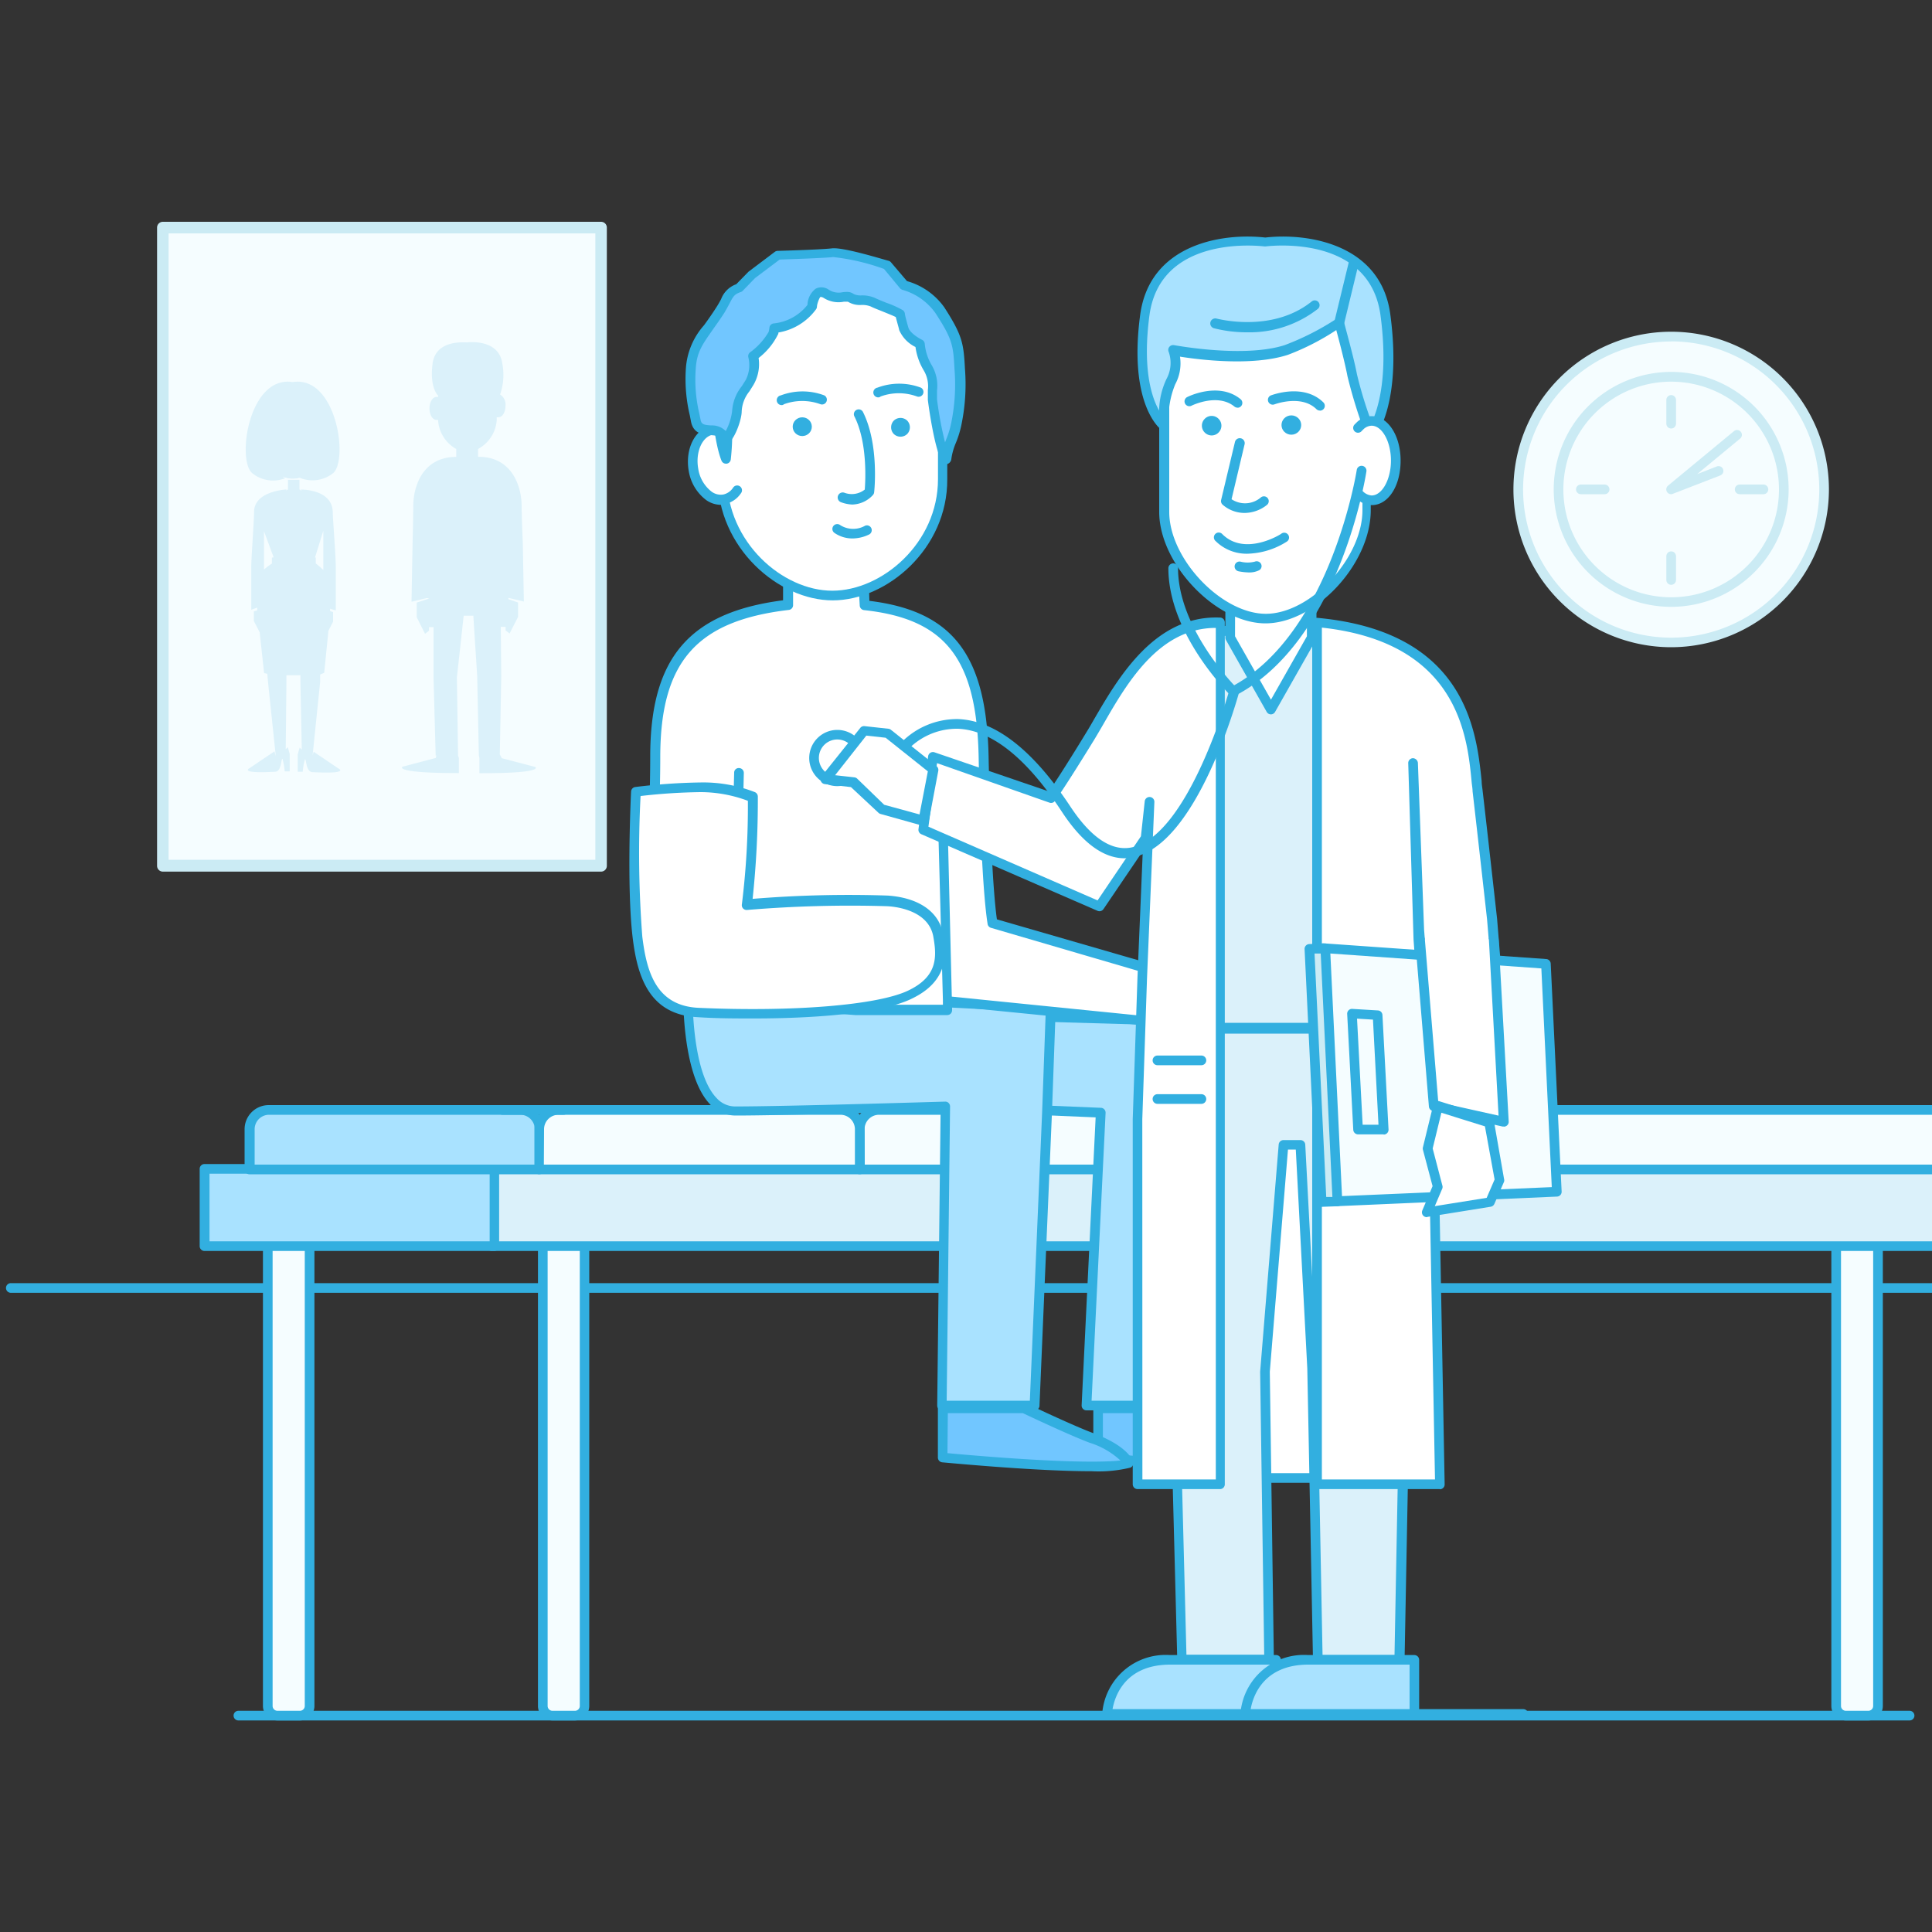 <svg id="Layer_1" data-name="Layer 1" xmlns="http://www.w3.org/2000/svg" viewBox="0 0 200 200"><rect x="0" y="0" width="200" height="200" fill="#333333" stroke="none"/><defs><style>.cls-1{fill:#f5fdff;}.cls-2{fill:#cbebf4;}.cls-3{fill:#dbf1fa;}.cls-4{fill:#32afe0;}.cls-5{fill:#a9e2ff;}.cls-6{fill:#fff;}.cls-7{fill:#71c6ff;}.cls-8{fill:#136fb2;}.cls-9{fill:#99d6ff;}</style></defs><title>242</title><circle class="cls-1" cx="172.99" cy="50.66" r="15.83"/><path class="cls-2" d="M173,67a16.33,16.33,0,1,1,16.33-16.33A16.35,16.35,0,0,1,173,67Zm0-31.65a15.33,15.33,0,1,0,15.33,15.33A15.34,15.34,0,0,0,173,35.34Z"/><circle class="cls-1" cx="172.99" cy="50.66" r="11.66"/><path class="cls-2" d="M173,62.82a12.16,12.16,0,1,1,12.16-12.16A12.17,12.17,0,0,1,173,62.82Zm0-23.31a11.16,11.16,0,1,0,11.16,11.16A11.17,11.17,0,0,0,173,39.51Z"/><polyline class="cls-1" points="179.82 45.02 172.99 50.66 177.88 48.77"/><path class="cls-2" d="M173,51.16a.5.5,0,0,1-.32-.89l6.82-5.64a.5.5,0,0,1,.64.77l-4.45,3.68,2-.78a.5.5,0,1,1,.36.93l-4.88,1.89A.49.49,0,0,1,173,51.16Z"/><path class="cls-2" d="M173,44.36a.5.5,0,0,1-.5-.5V41.4a.5.5,0,0,1,1,0v2.46A.5.5,0,0,1,173,44.36Z"/><path class="cls-2" d="M166.11,51.16h-2.46a.5.5,0,0,1,0-1h2.46a.5.5,0,0,1,0,1Z"/><path class="cls-2" d="M182.55,51.16h-2.46a.5.5,0,0,1,0-1h2.46a.5.5,0,0,1,0,1Z"/><path class="cls-2" d="M173,60.54a.5.5,0,0,1-.5-.5V57.58a.5.5,0,0,1,1,0V60A.5.5,0,0,1,173,60.54Z"/><rect class="cls-1" x="16.86" y="23.56" width="45.37" height="66.07"/><path class="cls-2" d="M62.22,90.23H16.86a.6.6,0,0,1-.6-.6V23.56a.6.6,0,0,1,.6-.6H62.22a.6.6,0,0,1,.6.6V89.63A.6.6,0,0,1,62.22,90.23ZM17.45,89H61.63V24.16H17.45Z"/><path class="cls-3" d="M29.54,49.5a.54.54,0,0,1-.27-.16,2.72,2.72,0,0,0,1.74.12l.08,0-.06,0A3.44,3.44,0,0,0,34.46,49c1.65-1.33.37-10.14-4.14-9.45v0h-.05v0c-4.51-.69-5.8,8.11-4.14,9.45A3.44,3.44,0,0,0,29.54,49.5Z"/><path class="cls-3" d="M35.06,79.57l-2.59-1.75-.11.39.78-7.6,0-.78.42-.18L34,65.29l.48-.93v-1l-.31-.1,0-.24.59.17V58.71c0-1.22-.31-5-.31-5.63,0-2.48-3.3-2.4-3.3-2.4l.08.12L31,50.67v-1H29.81v1l-.21.1.06-.1S26.3,50.81,26.3,53c0,1-.3,4.83-.29,5.79,0,1.81,0,3.41,0,4.33l.62-.22,0,.28-.35.11v1l.6,1.16.46,4.23.33.07.09,1,.79,7.53-.14-.5-2.59,1.75s-1.15.57,2.65.36c.68,0,.61-1.32.77-1.34a7,7,0,0,1,.23,1.3l.52,0,0-1.8-.2-.7-.21.21.07-6.92V69.9H31.1l0,.7.14,7-.22-.21-.2.7,0,1.8.52,0a7,7,0,0,1,.23-1.3c.16,0,.09,1.31.77,1.34C36.22,80.14,35.06,79.57,35.06,79.57ZM33.47,54.94V59a9.4,9.4,0,0,0-.78-.67h0v-.62h-.08Zm-5.32,2.78v.62h0a6.57,6.57,0,0,0-.82.62V55l1,2.7Zm.55,20.86h0Zm3.55,0h0Z"/><path class="cls-3" d="M55.42,79.4l-3.47-.91-.21-.39L51.89,70l-.05-5.11h.5v-.09h0v.46l.41.32.88-1.72V62.37l-1-.34,0-.14,1.6.38-.11-6.06S54,53.49,54,52.41c0-2.07-1-5.12-4.45-5.12v0l-.06,0v-.81a3.72,3.72,0,0,0,1.93-2.95v-.34a.46.46,0,0,0,.19,0c.4,0,.72-.53.72-1.19a1.22,1.22,0,0,0-.56-1.16,6.18,6.18,0,0,0,.23-3.2c-.34-2.53-3.39-2.22-3.61-2.2s-3.28-.34-3.61,2.2.58,3.32.58,3.32v.13a.46.46,0,0,0-.18,0c-.4,0-.72.53-.72,1.19s.32,1.19.72,1.19a.46.46,0,0,0,.18,0v.15a3.67,3.67,0,0,0,1.87,2.86v.95h0v-.13c-3.45,0-4.45,3-4.45,5.12,0,1.08-.07,3.81-.07,3.81l-.11,6.06,1.59-.38.24.05-1.29.42v1.52L44,65.61l.41-.32v-.43h0v.06h.47l0,5.28.22,8h.07l-.05.26-3.46.91s-1,.66,5.84.66V78.47l-.08-.26h0l-.12-8.1L48,63.74H49L49.4,70l.17,8.19.06.28h0v1.57C56.43,80.06,55.42,79.4,55.42,79.4Zm-4-38.51v0h0Z"/><path class="cls-4" d="M200.12,133.83H1.12a.5.5,0,0,1,0-1h199a.5.5,0,0,1,0,1Z"/><path class="cls-4" d="M157.69,177.93H117a.5.5,0,0,1,0-1h40.69a.5.5,0,0,1,0,1Z"/><path class="cls-4" d="M197.68,178.1h-173a.5.5,0,1,1,0-1h173a.5.5,0,0,1,0,1Z"/><path class="cls-1" d="M28.72,127.29h2.33a1,1,0,0,1,1,1v49.25a.06.06,0,0,1-.06.06H27.72a0,0,0,0,1,0,0V128.29A1,1,0,0,1,28.72,127.29Z" transform="translate(59.77 304.89) rotate(-180)"/><path class="cls-4" d="M31.05,178.1H28.72a1.5,1.5,0,0,1-1.5-1.5V126.85l.56-.06h4.77V176.6A1.5,1.5,0,0,1,31.05,178.1Zm-2.83-50.31V176.6a.5.5,0,0,0,.5.5h2.33a.5.5,0,0,0,.5-.5V127.79Z"/><path class="cls-1" d="M191.08,127.29h2.33a1,1,0,0,1,1,1v49.25a.06.06,0,0,1-.06.06h-4.27a0,0,0,0,1,0,0V128.29A1,1,0,0,1,191.08,127.29Z" transform="translate(384.5 304.89) rotate(-180)"/><path class="cls-4" d="M193.41,178.1h-2.33a1.5,1.5,0,0,1-1.5-1.5V126.85l.56-.06h4.77V176.6A1.5,1.5,0,0,1,193.41,178.1Zm-2.83-50.31V176.6a.5.5,0,0,0,.5.5h2.33a.5.5,0,0,0,.5-.5V127.79Z"/><path class="cls-1" d="M57.19,127.29h2.33a1,1,0,0,1,1,1v49.25a.06.06,0,0,1-.06.06H56.19a0,0,0,0,1,0,0V128.29a1,1,0,0,1,1-1Z" transform="translate(116.71 304.89) rotate(-180)"/><path class="cls-4" d="M59.52,178.1H57.19a1.5,1.5,0,0,1-1.5-1.5V126.85l.56-.06H61V176.6A1.5,1.5,0,0,1,59.52,178.1Zm-2.83-50.31V176.6a.5.5,0,0,0,.5.5h2.33a.5.5,0,0,0,.5-.5V127.79Z"/><polyline class="cls-3" points="200.03 121 50.9 121 50.9 129 200.03 129"/><path class="cls-4" d="M200,129.5H50.9a.5.5,0,0,1-.5-.5v-8a.5.5,0,0,1,.5-.5H200a.5.5,0,0,1,0,1H51.4v7H200a.5.5,0,0,1,0,1Z"/><rect class="cls-5" x="21.19" y="121" width="29.98" height="8" transform="translate(72.36 250) rotate(-180)"/><path class="cls-4" d="M51.17,129.5h-30a.5.5,0,0,1-.5-.5v-8a.5.5,0,0,1,.5-.5h30a.5.5,0,0,1,.5.5v8A.5.5,0,0,1,51.17,129.5Zm-29.48-1h29v-7h-29Z"/><path class="cls-1" d="M200,121.06H149.28V116.9a2,2,0,0,1,2-2H200"/><path class="cls-4" d="M200,121.56H149.28a.5.5,0,0,1-.5-.5V116.9a2.5,2.5,0,0,1,2.5-2.5H200a.5.5,0,0,1,0,1H151.28a1.5,1.5,0,0,0-1.5,1.5v3.66H200a.5.5,0,0,1,0,1Z"/><path class="cls-1" d="M89,121.06V116.9a2,2,0,0,1,2-2h56.21a2,2,0,0,1,2,2v4.16Z"/><path class="cls-4" d="M149.23,121.56H89a.5.5,0,0,1-.5-.5V116.9a2.5,2.5,0,0,1,2.5-2.5h56.21a2.5,2.5,0,0,1,2.5,2.5v4.16A.5.5,0,0,1,149.23,121.56Zm-59.71-1h59.21V116.9a1.5,1.5,0,0,0-1.5-1.5H91a1.5,1.5,0,0,0-1.5,1.5Z"/><path class="cls-5" d="M25.86,121.06V116.9a2,2,0,0,1,2-2h26a2,2,0,0,1,2,2v4.16Z"/><path class="cls-4" d="M55.82,121.56h-30a.5.5,0,0,1-.5-.5V116.9a2.5,2.5,0,0,1,2.5-2.5h26a2.5,2.5,0,0,1,2.5,2.5v4.16A.5.5,0,0,1,55.82,121.56Zm-29.46-1h29V116.9a1.5,1.5,0,0,0-1.5-1.5h-26a1.5,1.5,0,0,0-1.5,1.5Z"/><path class="cls-1" d="M55.82,121.06V116.9a2,2,0,0,1,2-2H87a2,2,0,0,1,2,2v4.16Z"/><path class="cls-4" d="M89,121.56H55.82a.5.5,0,0,1-.5-.5V116.9a2.5,2.5,0,0,1,2.5-2.5H87a2.5,2.5,0,0,1,2.5,2.5v4.16A.5.5,0,0,1,89,121.56Zm-32.7-1h32.2V116.9a1.5,1.5,0,0,0-1.5-1.5H57.82a1.5,1.5,0,0,0-1.5,1.5Z"/><polygon class="cls-6" points="75.3 105.92 95.58 105.92 95.58 72.22 85.52 60.16 75.3 72.22 75.3 105.92"/><path class="cls-4" d="M95.58,106.42H75.3a.5.5,0,0,1-.5-.5V72.22a.5.5,0,0,1,.12-.32L85.14,59.83a.5.5,0,0,1,.38-.18h0a.5.5,0,0,1,.38.18L96,71.9a.5.5,0,0,1,.12.32v33.7A.5.5,0,0,1,95.58,106.42Zm-19.79-1H95.08v-33L85.52,60.93,75.8,72.4Z"/><polygon class="cls-5" points="107.24 114.87 105.62 105.16 124.06 105.7 124.06 105.7 122.96 145.46 112.47 145.46 113.95 115.15 107.24 114.87"/><path class="cls-4" d="M123,146H112.47a.5.5,0,0,1-.5-.52l1.45-29.81-6.21-.26a.5.5,0,0,1-.47-.42l-1.62-9.7a.5.5,0,0,1,.12-.41.6.6,0,0,1,.39-.17l18.45.53a.5.5,0,0,1,.49.51l-1.11,39.77A.5.5,0,0,1,123,146Zm-10-1h9.47l1.08-38.78-17.34-.5,1.46,8.7,6.3.26a.5.5,0,0,1,.48.52Z"/><path class="cls-5" d="M71.23,102.36l37.57,1.95-.39,10.84-1.29,30.32H97.52l.35-30.95s-16.4.5-21.72.5S71.23,102.36,71.23,102.36Z"/><path class="cls-4" d="M107.12,146H97.52a.5.5,0,0,1-.5-.51L97.37,115c-2.84.08-16.48.48-21.22.48a3.59,3.59,0,0,1-2.65-1.17c-3-3.12-2.78-11.65-2.77-12a.5.5,0,0,1,.16-.35.48.48,0,0,1,.36-.13l37.57,1.95a.5.5,0,0,1,.47.52l-.39,10.84-1.29,30.32A.5.5,0,0,1,107.12,146ZM98,145h8.61l1.27-29.84.37-10.35-36.56-1.9c0,1.87.16,8.36,2.5,10.77a2.59,2.59,0,0,0,1.93.86c5.26,0,21.54-.5,21.71-.5a.48.48,0,0,1,.37.14.5.5,0,0,1,.15.36Z"/><path class="cls-6" d="M81.59,68.36s.44,2.37,3.93,2.37,3.93-2.37,3.93-2.37V57.56H81.59Z"/><path class="cls-4" d="M85.52,71.23c-3.86,0-4.42-2.75-4.42-2.78a.48.48,0,0,1,0-.09V57.56a.5.5,0,0,1,.5-.5h7.87a.5.5,0,0,1,.5.5v10.8C89.94,68.48,89.38,71.23,85.52,71.23ZM82.09,68.3c.08.29.63,1.93,3.43,1.93,3,0,3.43-1.89,3.44-2V58.06H82.09Zm-.5.06h0Z"/><polygon class="cls-6" points="118.72 105.67 124.32 106 124.06 112.24 126.29 109.37 128 102.51 120.3 101.46 118.72 105.67"/><path class="cls-4" d="M124.07,112.74a.5.5,0,0,1-.5-.52l.23-5.76-5.11-.29a.5.5,0,0,1-.44-.67l1.58-4.21a.5.5,0,0,1,.54-.32l7.7,1a.5.5,0,0,1,.42.62l-1.72,6.87a.49.49,0,0,1-.09.18l-2.22,2.87A.5.5,0,0,1,124.07,112.74Zm-4.64-7.53,4.92.28a.5.5,0,0,1,.47.52l-.19,4.68,1.2-1.55,1.56-6.22-6.75-.92Z"/><path class="cls-6" d="M81.59,62.62c-9.11,1.06-13.76,4.94-13.76,15.76,0,3.72-.23,9.15-.23,9.15l-.36,11.24,8.74.5.33-11.63.17-7.58-.54,23.65,4.1.24,1.52.09,7,.52h9.53l-.71-25.66L98,103.59l20.7,2.09,1.58-5-17.58-5.12s-.64-2.93-.92-17.19c-.19-9.89-3.17-14.74-12.31-15.73l-.17-3-7.73.52Z"/><path class="cls-4" d="M118.72,106.17h-.05l-20.11-2v.4a.5.5,0,0,1-.5.51H88.53L80,104.45l-4.1-.24a.5.5,0,0,1-.47-.51l.09-4-8.32-.48a.5.5,0,0,1-.47-.51l.36-11.24c0-.06.22-5.47.22-9.13,0-10.21,4-14.94,13.76-16.2v-2a.5.5,0,0,1,.47-.5l7.73-.52a.49.49,0,0,1,.36.12.5.5,0,0,1,.17.35L90,62.2c8.66,1.06,12.13,5.63,12.34,16.17.23,11.71.71,15.78.86,16.8l17.28,5a.5.5,0,0,1,.34.63l-1.58,5A.5.5,0,0,1,118.72,106.17Zm-20.19-3,19.84,2,1.31-4.12-17.09-5a.5.5,0,0,1-.35-.37c0-.12-.66-3.14-.93-17.28-.2-10.2-3.42-14.33-11.86-15.24a.5.5,0,0,1-.45-.47l-.14-2.5-6.76.45v2a.5.5,0,0,1-.44.5c-9.58,1.12-13.31,5.4-13.31,15.26,0,3.69-.22,9.12-.23,9.17l-.34,10.75,7.73.44L76,80a.47.47,0,0,1,.51-.49.5.5,0,0,1,.49.51l-.53,23.17,5.14.3,7,.52h9v-.33a.49.49,0,0,1,0-.13l-.67-24.68a.5.5,0,0,1,.49-.51.51.51,0,0,1,.51.49ZM81.59,62.62h0Z"/><path class="cls-6" d="M91.88,93.28c2.45.17,4.76,1.18,5.23,3.46s.38,4.69-2.89,6.24c-3.09,1.46-11.47,2.28-21.9,1.81-4.87-.22-5.87-4.23-6.3-7.81-.64-5.36-.16-15-.16-15a61,61,0,0,1,6.67-.43,13.67,13.67,0,0,1,5.42,1,87.67,87.67,0,0,1-.63,11.13A128.26,128.26,0,0,1,91.88,93.28Z"/><path class="cls-4" d="M78,105.43c-1.84,0-3.76,0-5.73-.13-5.13-.23-6.3-4.3-6.78-8.25-.64-5.34-.17-15-.16-15.11a.5.5,0,0,1,.44-.47A62.26,62.26,0,0,1,72.53,81a14.72,14.72,0,0,1,5.61,1,.5.5,0,0,1,.31.46,95.68,95.68,0,0,1-.54,10.59,121.8,121.8,0,0,1,14-.34h0c3.15.22,5.23,1.63,5.69,3.86s.52,5-3.17,6.79C91.74,104.71,85.59,105.43,78,105.43Zm-11.69-23a114.18,114.18,0,0,0,.18,14.52c.45,3.71,1.46,7.18,5.83,7.38,9.8.44,18.5-.28,21.66-1.77s3-3.58,2.62-5.69c-.52-2.5-3.51-3-4.78-3.06a128.14,128.14,0,0,0-14.49.39.51.51,0,0,1-.41-.16.5.5,0,0,1-.12-.43,82.51,82.51,0,0,0,.62-10.71A14,14,0,0,0,72.53,82,60.23,60.23,0,0,0,66.34,82.4Z"/><path class="cls-7" d="M113.67,150.88v-5.11h8.42s4.73,2.26,7,3.09c3.54,1.33,3.85,2.67,3.85,2.67S130.69,152.43,113.67,150.88Z"/><path class="cls-4" d="M129.09,152.3c-2.82,0-7.55-.2-15.46-.92a.5.5,0,0,1-.45-.5v-5.11a.5.5,0,0,1,.5-.5h8.42a.5.5,0,0,1,.22,0s4.74,2.26,6.93,3.08c3.69,1.38,4.12,2.87,4.16,3a.5.5,0,0,1-.3.58A13.92,13.92,0,0,1,129.09,152.3Zm-14.92-1.87c12.08,1.09,16.46.92,17.91.76a8.34,8.34,0,0,0-3.2-1.84c-2.07-.78-6.18-2.72-6.9-3.06h-7.81Z"/><path class="cls-7" d="M97.62,150.88v-5.11H106s4.73,2.26,7,3.09c3.54,1.33,3.85,2.67,3.85,2.67S114.65,152.43,97.62,150.88Z"/><path class="cls-4" d="M113,152.3c-2.82,0-7.55-.2-15.46-.92a.5.5,0,0,1-.45-.5v-5.11a.5.5,0,0,1,.5-.5H106a.5.5,0,0,1,.22,0s4.74,2.26,6.93,3.08c3.69,1.38,4.12,2.87,4.16,3a.5.5,0,0,1-.3.58A13.92,13.92,0,0,1,113,152.3Zm-14.92-1.87c12.08,1.09,16.46.92,17.91.76a8.34,8.34,0,0,0-3.2-1.84c-2.07-.78-6.18-2.72-6.9-3.06H98.12Z"/><path class="cls-6" d="M86.2,61.65h0c5.29,0,11.41-5.11,11.41-12V38.34c0-6-4.61-10.83-10.25-10.83H85c-5.64,0-10.25,4.88-10.25,10.83V49.4C74.79,56.33,80.8,61.65,86.2,61.65Z"/><path class="cls-4" d="M86.2,62.15c-5.62,0-11.91-5.45-11.91-12.75V38.34C74.29,32.09,79.11,27,85,27h2.31c5.93,0,10.75,5.08,10.75,11.33V49.61C98.1,56.79,91.82,62.15,86.2,62.15ZM85,28c-5.38,0-9.75,4.64-9.75,10.33V49.4c0,6.72,5.76,11.75,10.91,11.75S97.1,56.21,97.1,49.61V38.34c0-5.7-4.37-10.33-9.75-10.33Z"/><path class="cls-4" d="M92.52,43.55a1,1,0,0,0,0,1.37,1,1,0,0,0,1.4,0,1,1,0,0,0,0-1.37A1,1,0,0,0,92.52,43.55Z"/><ellipse class="cls-4" cx="83.05" cy="44.17" rx="0.99" ry="0.97"/><path class="cls-4" d="M88.27,55.74a3.25,3.25,0,0,1-1.91-.59.5.5,0,0,1,.62-.79,2.51,2.51,0,0,0,2.58.06.5.5,0,0,1,.43.9A4,4,0,0,1,88.27,55.74Z"/><path class="cls-4" d="M88.23,52.23A3.73,3.73,0,0,1,87.09,52a.5.5,0,0,1,.3-1,2.17,2.17,0,0,0,2.13-.32c.07-.88.3-4.89-1.09-7.61a.5.5,0,0,1,.89-.45c1.69,3.33,1.2,8.14,1.17,8.35a.5.5,0,0,1-.12.27A3,3,0,0,1,88.23,52.23Z"/><path class="cls-4" d="M91,41.13a.5.5,0,0,1-.17-1,6.37,6.37,0,0,1,4.5,0,.5.5,0,0,1-.41.91,5.47,5.47,0,0,0-3.75,0A.49.49,0,0,1,91,41.13Z"/><path class="cls-4" d="M81,41.93a.5.5,0,0,1-.17-1,6.37,6.37,0,0,1,4.5,0,.5.5,0,0,1-.41.91,5.48,5.48,0,0,0-3.75,0A.49.49,0,0,1,81,41.93Z"/><path class="cls-6" d="M76.28,50.83a2.13,2.13,0,0,1-1.31.89c-1.4.28-2.83-1.11-3.18-3.09s.49-3.81,1.89-4.09a2.06,2.06,0,0,1,1.53.33"/><path class="cls-4" d="M74.61,52.26a2.66,2.66,0,0,1-1.5-.49,4.71,4.71,0,0,1-1.81-3c-.4-2.25.62-4.34,2.29-4.67a2.54,2.54,0,0,1,1.9.4.5.5,0,0,1-.54.84A1.57,1.57,0,0,0,73.78,45c-1.11.22-1.8,1.83-1.5,3.51a3.69,3.69,0,0,0,1.39,2.39,1.6,1.6,0,0,0,1.21.29,1.64,1.64,0,0,0,1-.69.5.5,0,1,1,.81.58,2.61,2.61,0,0,1-1.62,1.09A2.37,2.37,0,0,1,74.61,52.26Z"/><path class="cls-8" d="M75.15,47.49a24.57,24.57,0,0,0,0-5.72c-.43-1.89-.3-2.42-.69-2.1S74.15,45,75.15,47.49Z"/><path class="cls-4" d="M75.15,48a.5.5,0,0,1-.46-.31c-.86-2.12-1.37-7.75-.58-8.39a.66.66,0,0,1,.68-.16c.37.14.42.46.53,1.12.06.34.14.81.28,1.42a24.63,24.63,0,0,1,.05,5.88.5.5,0,0,1-.43.44Z"/><path class="cls-7" d="M71.52,38.2c.14-2.55,1.23-3.24,3.07-6.09.83-1.28.77-1.86,1.94-2.26l1.34-1.37,2.67-2s4.41-.12,5.66-.26S91.8,27.5,91.8,27.5l1.75,2.06a6.67,6.67,0,0,1,3.73,2.54c1.84,2.85,1.92,3.55,2.06,6.09A20.14,20.14,0,0,1,99,43.83c-.34,1.75-.85,2.12-1.06,3.66-.11.81-1.34-4.82-1.41-6.13s.23-2.06-.52-3.29a5.71,5.71,0,0,1-.8-2.46S93.81,35,93.54,34c0-.16-.35-1.3-.38-1.52-.42-.3-2.15-.89-2.8-1.22s-1.73,0-2.28-.45-1.18.38-2.54-.41-1.46,1.32-1.46,1.32A5.57,5.57,0,0,1,80.15,34a3.59,3.59,0,0,1-.1.53c-.27.93-2.1,2.37-2.1,2.37a3.9,3.9,0,0,1-.38,2.7c-.75,1.23-1.23,1.67-1.3,3S75,46.18,74.9,45.37c-.21-1.54-2.53-.08-2.87-1.84A17.34,17.34,0,0,1,71.52,38.2Z"/><path class="cls-4" d="M97.9,48.07h0c-1,0-1.85-6.61-1.85-6.68,0-.36,0-.68,0-1a3.19,3.19,0,0,0-.44-2.07,6.36,6.36,0,0,1-.84-2.4,3.5,3.5,0,0,1-1.69-1.76c0-.09-.24-.89-.35-1.34-.3-.15-.88-.38-1.32-.56s-1-.39-1.26-.53a2.41,2.41,0,0,0-1-.16,2.35,2.35,0,0,1-1.38-.34c-.05,0-.14,0-.4,0a2.86,2.86,0,0,1-2.09-.38c-.16-.1-.3-.13-.36-.1s-.33.61-.35,1a.5.5,0,0,1-.08.25,6.07,6.07,0,0,1-3.91,2.42c0,.08,0,.15-.05.21a7,7,0,0,1-2,2.43A4.28,4.28,0,0,1,78,39.84l-.42.67a3.58,3.58,0,0,0-.8,2.08c0,.93-.89,3.41-1.75,3.45a.63.63,0,0,1-.63-.6c0-.28-.12-.35-.87-.4s-1.75-.12-2-1.41L71.41,43A16.2,16.2,0,0,1,71,38.17h0a7.47,7.47,0,0,1,1.88-4.5c.37-.51.79-1.1,1.26-1.83.22-.34.38-.63.51-.88a2.63,2.63,0,0,1,1.57-1.54l1.26-1.29,2.73-2.06a.5.5,0,0,1,.29-.1s4.41-.12,5.62-.26S91.5,26.88,92,27a.5.5,0,0,1,.23.15l1.66,1.95a7.11,7.11,0,0,1,3.86,2.71c1.88,2.92,2,3.73,2.14,6.34a20.63,20.63,0,0,1-.35,5.75,10.15,10.15,0,0,1-.59,1.95,6.53,6.53,0,0,0-.47,1.68A.62.62,0,0,1,97.9,48.07ZM87.67,30.22a1.14,1.14,0,0,1,.71.22,1.71,1.71,0,0,0,.82.14,3.23,3.23,0,0,1,1.39.27c.26.13.71.31,1.18.5a9.84,9.84,0,0,1,1.69.76.5.5,0,0,1,.21.35c0,.17.3,1.23.36,1.44.17.58,1.1,1.12,1.41,1.27a.5.5,0,0,1,.29.43,5.28,5.28,0,0,0,.73,2.22A4.17,4.17,0,0,1,97,40.43c0,.28,0,.57,0,.91a37.88,37.88,0,0,0,.83,4.45l.11-.28a9.19,9.19,0,0,0,.54-1.78,19.74,19.74,0,0,0,.33-5.51c-.13-2.5-.22-3.12-2-5.85A6.32,6.32,0,0,0,93.41,30a.5.5,0,0,1-.24-.16l-1.66-2a22.67,22.67,0,0,0-5.26-1.23c-1.13.12-4.73.23-5.54.26l-2.54,1.91-1.26,1.3a.5.5,0,0,1-.22.15c-.66.22-.79.46-1.13,1.11-.14.27-.31.58-.55,1-.48.75-.92,1.35-1.29,1.88-1,1.44-1.6,2.23-1.7,4a15.19,15.19,0,0,0,.37,4.58l.13.64c.09.49.34.55,1.09.6a2,2,0,0,1,1.52.58,5.88,5.88,0,0,0,.66-2.07,4.56,4.56,0,0,1,1-2.57l.41-.65A3.37,3.37,0,0,0,77.47,37a.5.5,0,0,1,.17-.52,7,7,0,0,0,1.93-2.12,3.2,3.2,0,0,0,.08-.45.5.5,0,0,1,.46-.43,5.1,5.1,0,0,0,3.48-1.92,2.18,2.18,0,0,1,.86-1.68,1.3,1.3,0,0,1,1.34.11,1.89,1.89,0,0,0,1.44.26A3,3,0,0,1,87.67,30.22ZM75.39,45.31h0Z"/><rect class="cls-6" x="125.33" y="106.48" width="12.11" height="46.52"/><path class="cls-4" d="M137.44,153.5H125.33a.5.5,0,0,1-.5-.5V106.48a.5.5,0,0,1,.5-.5h12.11a.5.5,0,0,1,.5.5V153A.5.5,0,0,1,137.44,153.5Zm-11.61-1h11.11V107H125.83Z"/><polygon class="cls-3" points="144.86 171.82 136.42 171.82 135.84 141.64 134.62 118.49 132.87 118.49 130.95 141.96 131.37 171.82 122.33 171.82 121.56 142.28 121.44 106.48 145.14 106.48 145.43 141.64 144.86 171.82"/><path class="cls-4" d="M144.86,172.32h-8.44a.5.5,0,0,1-.5-.49l-.59-30.19L134.14,119h-.81l-1.88,23,.42,29.82a.5.5,0,0,1-.5.51h-9a.5.5,0,0,1-.5-.49l-.77-29.54-.12-35.81a.5.5,0,0,1,.5-.5h23.7a.5.5,0,0,1,.5.5l.29,35.16-.57,30.2A.5.5,0,0,1,144.86,172.32Zm-7.95-1h7.45l.56-29.7L144.65,107h-22.7l.12,35.3.75,29h8.05L130.45,142l1.92-23.52a.5.5,0,0,1,.5-.46h1.75a.5.5,0,0,1,.5.47l1.22,23.15Z"/><polygon class="cls-3" points="140.26 106.38 122.78 106.38 122.78 66.02 131.52 64.46 140.26 67.66 140.26 106.38"/><path class="cls-4" d="M140.26,106.88H122.78a.5.5,0,0,1-.5-.5V66a.5.5,0,0,1,.41-.49L131.43,64a.5.5,0,0,1,.26,0l8.74,3.2a.5.5,0,0,1,.33.47v38.72A.5.5,0,0,1,140.26,106.88Zm-17-1h16.48V68l-8.29-3-8.2,1.47Z"/><polygon class="cls-6" points="135.79 66 131.57 73.44 127.36 66 127.36 60.15 135.79 60.15 135.79 66"/><path class="cls-4" d="M131.57,73.95a.5.5,0,0,1-.44-.25l-4.22-7.45a.5.5,0,0,1-.06-.25V60.14a.5.5,0,0,1,.5-.5h8.43a.5.5,0,0,1,.5.5V66a.5.5,0,0,1-.06.25L132,73.69A.5.5,0,0,1,131.57,73.95Zm-3.72-8.08,3.72,6.56,3.72-6.56V60.64h-7.43Zm7.93.13h0Z"/><path class="cls-6" d="M126.36,64.46v89.19h-8.6V115.87l.49-14.64L119,83l-.4,3.72-4.79,7.09L95.58,85.9l1-7.55,12.2,4.17s1.09-1.5,4-6.3C115.36,72.11,119,64.14,126.36,64.46Z"/><path class="cls-4" d="M126.36,154.15h-8.6a.5.5,0,0,1-.5-.5V115.87l.49-14.66.55-13.1-4.07,6a.5.5,0,0,1-.61.18L95.38,86.36a.5.5,0,0,1-.3-.52l1-7.55a.5.5,0,0,1,.66-.41l11.84,4.05c.44-.64,1.61-2.39,3.81-6,.29-.47.6-1,.92-1.56,2.49-4.27,6.26-10.72,13-10.44a.5.5,0,0,1,.48.5v89.19A.5.5,0,0,1,126.36,154.15Zm-8.1-1h7.6V65c-5.9,0-9.22,5.75-11.66,10-.33.57-.64,1.1-.93,1.58-2.93,4.77-4,6.27-4.06,6.33a.49.49,0,0,1-.57.18L97,79l-.89,6.58,17.51,7.63,4.49-6.64.39-3.6a.5.5,0,0,1,1,.07l-.76,18.19-.49,14.64Z"/><path class="cls-6" d="M136.34,64.46v89.19h12.71l-.72-39.14-1.22-13.28-.28-4L146.28,79l.64,17.26,1.41,18.22,7.83,1.51-1.72-20.85s-1.07-9.59-1.5-13.28C152.44,77.66,152.52,66,136.34,64.46Z"/><path class="cls-4" d="M149.05,154.15H136.34a.5.5,0,0,1-.5-.5V64.46a.5.5,0,0,1,.16-.37.5.5,0,0,1,.38-.13c15.46,1.43,16.47,11.87,17,16.89,0,.36.07.69.1,1,.43,3.69,1.5,13.28,1.5,13.28L156.66,116a.5.5,0,0,1-.59.53l-7.23-1.39.71,38.52a.5.5,0,0,1-.5.51Zm-12.21-1h11.71l-.72-38.69-1.21-13.19-.29-4L145.78,79a.5.5,0,0,1,.48-.51.53.53,0,0,1,.52.48l.64,17.26,1.38,17.82,6.81,1.31-1.67-20.19h0s-1.07-9.58-1.5-13.26c0-.3-.07-.63-.1-1-.45-4.69-1.38-14.39-15.5-15.94Z"/><path class="cls-4" d="M124.37,110.27h-4.55a.5.5,0,1,1,0-1h4.55a.5.5,0,0,1,0,1Z"/><path class="cls-4" d="M124.37,114.27h-4.55a.5.5,0,0,1,0-1h4.55a.5.5,0,0,1,0,1Z"/><polygon class="cls-1" points="138.25 124.35 161.16 123.37 160.03 99.79 136.94 98.16 138.25 124.35"/><path class="cls-4" d="M138.25,124.85a.5.5,0,0,1-.5-.48l-1.3-26.2a.5.5,0,0,1,.53-.52l23.09,1.63a.5.5,0,0,1,.46.48l1.13,23.59a.5.5,0,0,1-.48.52l-22.91,1Zm-.77-26.16,1.25,25.14,21.91-.94-1.08-22.64Z"/><polygon class="cls-2" points="136.81 124.44 138.45 124.37 137.19 98.17 135.56 98.24 136.81 124.44"/><path class="cls-4" d="M136.81,124.93a.5.5,0,0,1-.5-.48l-1.26-26.2a.5.5,0,0,1,.48-.52l1.64-.06a.52.52,0,0,1,.52.48l1.26,26.2a.5.5,0,0,1-.48.52l-1.64.06Zm-.73-26.22,1.21,25.2.64,0-1.21-25.2Z"/><polygon class="cls-1" points="140.59 116.94 143.23 116.94 142.6 105.08 139.95 104.93 140.59 116.94"/><path class="cls-4" d="M143.23,117.43h-2.64a.5.5,0,0,1-.5-.47l-.63-12a.5.5,0,0,1,.15-.38.49.49,0,0,1,.38-.14l2.65.16a.5.5,0,0,1,.47.47l.63,11.85a.5.5,0,0,1-.5.53Zm-2.17-1h1.64l-.57-10.88-1.65-.1Z"/><polyline class="cls-6" points="147 97.27 148.42 114.51 155.66 116.12 154.61 97.23"/><path class="cls-4" d="M155.66,116.62h-.11L148.31,115a.5.5,0,0,1-.39-.45L146.5,97.31a.5.5,0,0,1,1-.08l1.39,16.87,6.24,1.39-1-18.23a.5.5,0,1,1,1-.05l1.05,18.89a.5.5,0,0,1-.5.53Z"/><polygon class="cls-6" points="148.85 114.5 147.79 118.85 148.83 122.79 147.7 125.45 154.23 124.4 155.21 122.11 154.16 116.16 148.85 114.5"/><path class="cls-4" d="M147.7,126a.5.5,0,0,1-.46-.7l1.06-2.51-1-3.77a.5.5,0,0,1,0-.25l1.06-4.35A.5.5,0,0,1,149,114l5.31,1.66a.5.5,0,0,1,.34.39l1.05,6a.5.5,0,0,1,0,.28l-1,2.29a.5.5,0,0,1-.38.3l-6.53,1.05Zm.61-7.11,1,3.82a.5.5,0,0,1,0,.32l-.78,1.83,5.37-.86.82-1.9-1-5.5-4.51-1.41Z"/><path class="cls-6" d="M131,64h0c-4.85,0-10.46-5.91-10.46-11V37.65a9.71,9.71,0,0,1,9.4-9.94H132a9.71,9.71,0,0,1,9.4,9.94V52.8C141.41,58,135.9,64,131,64Z"/><path class="cls-4" d="M131,64.53c-5.12,0-11-6.15-11-11.54V37.65a10.19,10.19,0,0,1,9.9-10.44H132a10.19,10.19,0,0,1,9.9,10.44V52.8C141.91,58.39,136.17,64.53,131,64.53Zm-1.06-36.31a9.19,9.19,0,0,0-8.9,9.44V53c0,4.83,5.4,10.54,10,10.54s10-5.72,10-10.73V37.65a9.19,9.19,0,0,0-8.9-9.44Z"/><path class="cls-4" d="M126.15,43.36a1,1,0,0,1,0,1.41,1,1,0,0,1-1.44,0,1,1,0,0,1,0-1.41A1,1,0,0,1,126.15,43.36Z"/><ellipse class="cls-4" cx="133.68" cy="44" rx="1.02" ry="1"/><path class="cls-4" d="M128.11,42.2a.5.5,0,0,1-.32-.11c-1.73-1.42-4.38-.12-4.41-.11a.5.5,0,1,1-.45-.89c.13-.07,3.27-1.59,5.49.23a.5.5,0,0,1-.32.89Z"/><path class="cls-4" d="M136.63,42.5a.5.5,0,0,1-.35-.14c-1.58-1.56-4.35-.5-4.38-.49a.5.5,0,0,1-.36-.93c.14-.05,3.4-1.3,5.45.71a.5.5,0,0,1-.35.86Z"/><path class="cls-4" d="M129.14,57.32a4.55,4.55,0,0,1-3.3-1.31.5.5,0,1,1,.7-.71c2.35,2.33,6.07,0,6.11-.06a.5.5,0,1,1,.54.84A7.94,7.94,0,0,1,129.14,57.32Z"/><path class="cls-4" d="M128.83,53.1a3.45,3.45,0,0,1-2.27-.86.5.5,0,0,1-.15-.48l1.43-6a.5.5,0,0,1,1,.23l-1.35,5.69a2.52,2.52,0,0,0,3.05-.2.5.5,0,0,1,.6.8A3.76,3.76,0,0,1,128.83,53.1Z"/><path class="cls-5" d="M143.41,32.64C142.25,23.91,131.73,25,131,25.08c-.77-.09-11.29-1.16-12.45,7.57-1.2,9.06,2,11.42,2,11.42a9.59,9.59,0,0,1,.68-4.52,4,4,0,0,0,.25-3.25s7.26,1.4,11.7,0a27.5,27.5,0,0,0,5.51-2.87h0s1,3.57,1.35,5.48A52.29,52.29,0,0,0,141.9,45S144.62,41.7,143.41,32.64Z"/><path class="cls-4" d="M141.9,45.48h-.08a.5.5,0,0,1-.39-.32,51.81,51.81,0,0,1-1.94-6.21c-.26-1.38-.86-3.66-1.16-4.78a25.38,25.38,0,0,1-5,2.56c-3.7,1.2-9.16.51-11.18.19a4.52,4.52,0,0,1-.49,2.86A9.15,9.15,0,0,0,121,44a.5.5,0,0,1-.25.48.51.51,0,0,1-.54,0c-.14-.1-3.41-2.64-2.18-11.89,1-7.37,8.57-8.5,12.95-8,4.37-.5,12,.64,12.95,8,1.22,9.17-1.51,12.58-1.62,12.72A.5.5,0,0,1,141.9,45.48Zm-3.27-12.6a.48.48,0,0,1,.17,0,.5.5,0,0,1,.31.34c0,.15,1,3.61,1.36,5.52a42.24,42.24,0,0,0,1.53,5c.68-1.46,1.74-4.88.91-11.09h0c-1.09-8.16-10.8-7.27-11.9-7.14h-.12c-1.1-.13-10.81-1-11.9,7.14-.73,5.5.2,8.44,1,9.85a8,8,0,0,1,.76-3.26,3.45,3.45,0,0,0,.23-2.82.5.5,0,0,1,.55-.69c.07,0,7.19,1.36,11.45,0A27.18,27.18,0,0,0,138.35,33,.5.5,0,0,1,138.63,32.87Z"/><path class="cls-6" d="M140.66,44.27l.21-.21a1.77,1.77,0,0,1,1.18-.49c1.37,0,2.49,1.84,2.49,4.11s-1.11,4.11-2.49,4.11a1.88,1.88,0,0,1-1.39-.7"/><path class="cls-4" d="M142,52.29a2.36,2.36,0,0,1-1.76-.87.5.5,0,0,1,.75-.67,1.43,1.43,0,0,0,1,.54c1.08,0,2-1.65,2-3.61s-.91-3.61-2-3.61a1.27,1.27,0,0,0-.85.37l-.17.17a.5.5,0,1,1-.75-.66l.25-.25a2.27,2.27,0,0,1,1.52-.62c1.68,0,3,2,3,4.61S143.72,52.29,142,52.29Z"/><line class="cls-9" x1="140.14" y1="27.14" x2="138.63" y2="33.37"/><path class="cls-4" d="M138.63,33.87h-.12a.5.5,0,0,1-.37-.6L139.66,27a.5.5,0,1,1,1,.24l-1.51,6.23A.5.5,0,0,1,138.63,33.87Z"/><path class="cls-4" d="M129.13,34.4a13.84,13.84,0,0,1-3.46-.42.5.5,0,0,1,.27-1c.06,0,5.68,1.54,9.82-1.75a.5.5,0,1,1,.62.78A11.5,11.5,0,0,1,129.13,34.4Z"/><path class="cls-4" d="M129.35,59.26a6,6,0,0,1-1.13-.12.5.5,0,0,1,.19-1,3,3,0,0,0,1.49,0,.51.51,0,0,1,.65.25.49.49,0,0,1-.22.65A2.26,2.26,0,0,1,129.35,59.26Z"/><path class="cls-5" d="M125.22,177.43H114.6s.27-5.61,6.55-5.61h11v5.61Z"/><path class="cls-4" d="M132.12,177.93H114.6a.5.5,0,0,1-.5-.52,6.58,6.58,0,0,1,7-6.08h11a.5.5,0,0,1,.5.5v5.61a.5.5,0,0,1-.5.5Zm-16.95-1h16.45v-4.61H121.15C116.45,172.32,115.4,175.62,115.17,176.93Z"/><path class="cls-5" d="M139.53,177.43H128.91s.27-5.61,6.55-5.61h11v5.61Z"/><path class="cls-4" d="M146.42,177.93H128.91a.5.5,0,0,1-.5-.52,6.58,6.58,0,0,1,7-6.08h11a.5.5,0,0,1,.5.5v5.61a.5.5,0,0,1-.5.5Zm-16.95-1h16.45v-4.61H135.45C130.76,172.32,129.7,175.62,129.47,176.93Z"/><path class="cls-4" d="M127.66,72.05a.5.5,0,0,1-.35-.14c-.26-.26-6.36-6.37-6.36-13.09a.5.5,0,0,1,.5-.5h0a.5.5,0,0,1,.5.5c0,5.56,4.66,10.89,5.81,12.12,10-5.55,12.67-22.12,12.69-22.29a.5.5,0,0,1,1,.15c-.11.72-2.85,17.61-13.55,23.2A.5.5,0,0,1,127.66,72.05Z"/><path class="cls-4" d="M116.43,88.85c-2.22,0-4.4-1.61-6.5-4.81-3.65-5.56-7.27-8.45-10.76-8.6a7.06,7.06,0,0,0-5.45,2.45.5.5,0,1,1-.79-.62,8.07,8.07,0,0,1,6.28-2.83c3.84.16,7.72,3.21,11.56,9,2.09,3.18,4.19,4.64,6.23,4.31,6-1,10.24-16.23,10.28-16.38a.5.5,0,1,1,1,.26c-.18.66-4.44,16.05-11.09,17.11A4.72,4.72,0,0,1,116.43,88.85Z"/><circle class="cls-6" cx="86.68" cy="78.47" r="2.41"/><path class="cls-4" d="M86.68,81.38a2.91,2.91,0,1,1,2.91-2.91A2.92,2.92,0,0,1,86.68,81.38Zm0-4.83a1.91,1.91,0,1,0,1.91,1.91A1.92,1.92,0,0,0,86.68,76.55Z"/><polygon class="cls-6" points="95.58 84.96 91.28 83.76 88.31 80.99 85.45 80.66 89.41 75.64 91.87 75.91 96.6 79.67 95.58 84.96"/><path class="cls-4" d="M95.58,85.46l-.13,0-4.3-1.2a.5.5,0,0,1-.21-.12l-2.85-2.66-2.7-.31a.5.5,0,0,1-.34-.81l4-5a.49.49,0,0,1,.45-.19l2.47.27a.5.5,0,0,1,.26.11l4.72,3.76a.5.5,0,0,1,.18.49l-1,5.29a.5.5,0,0,1-.23.33A.5.5,0,0,1,95.58,85.46Zm-4.05-2.15,3.66,1,.86-4.46-4.37-3.48-2-.22-3.23,4.1,2,.22a.5.5,0,0,1,.28.13Z"/><path class="cls-4" d="M58.36,115.4H52a.5.5,0,0,1,0-1h6.35a.5.5,0,0,1,0,1Z"/></svg>